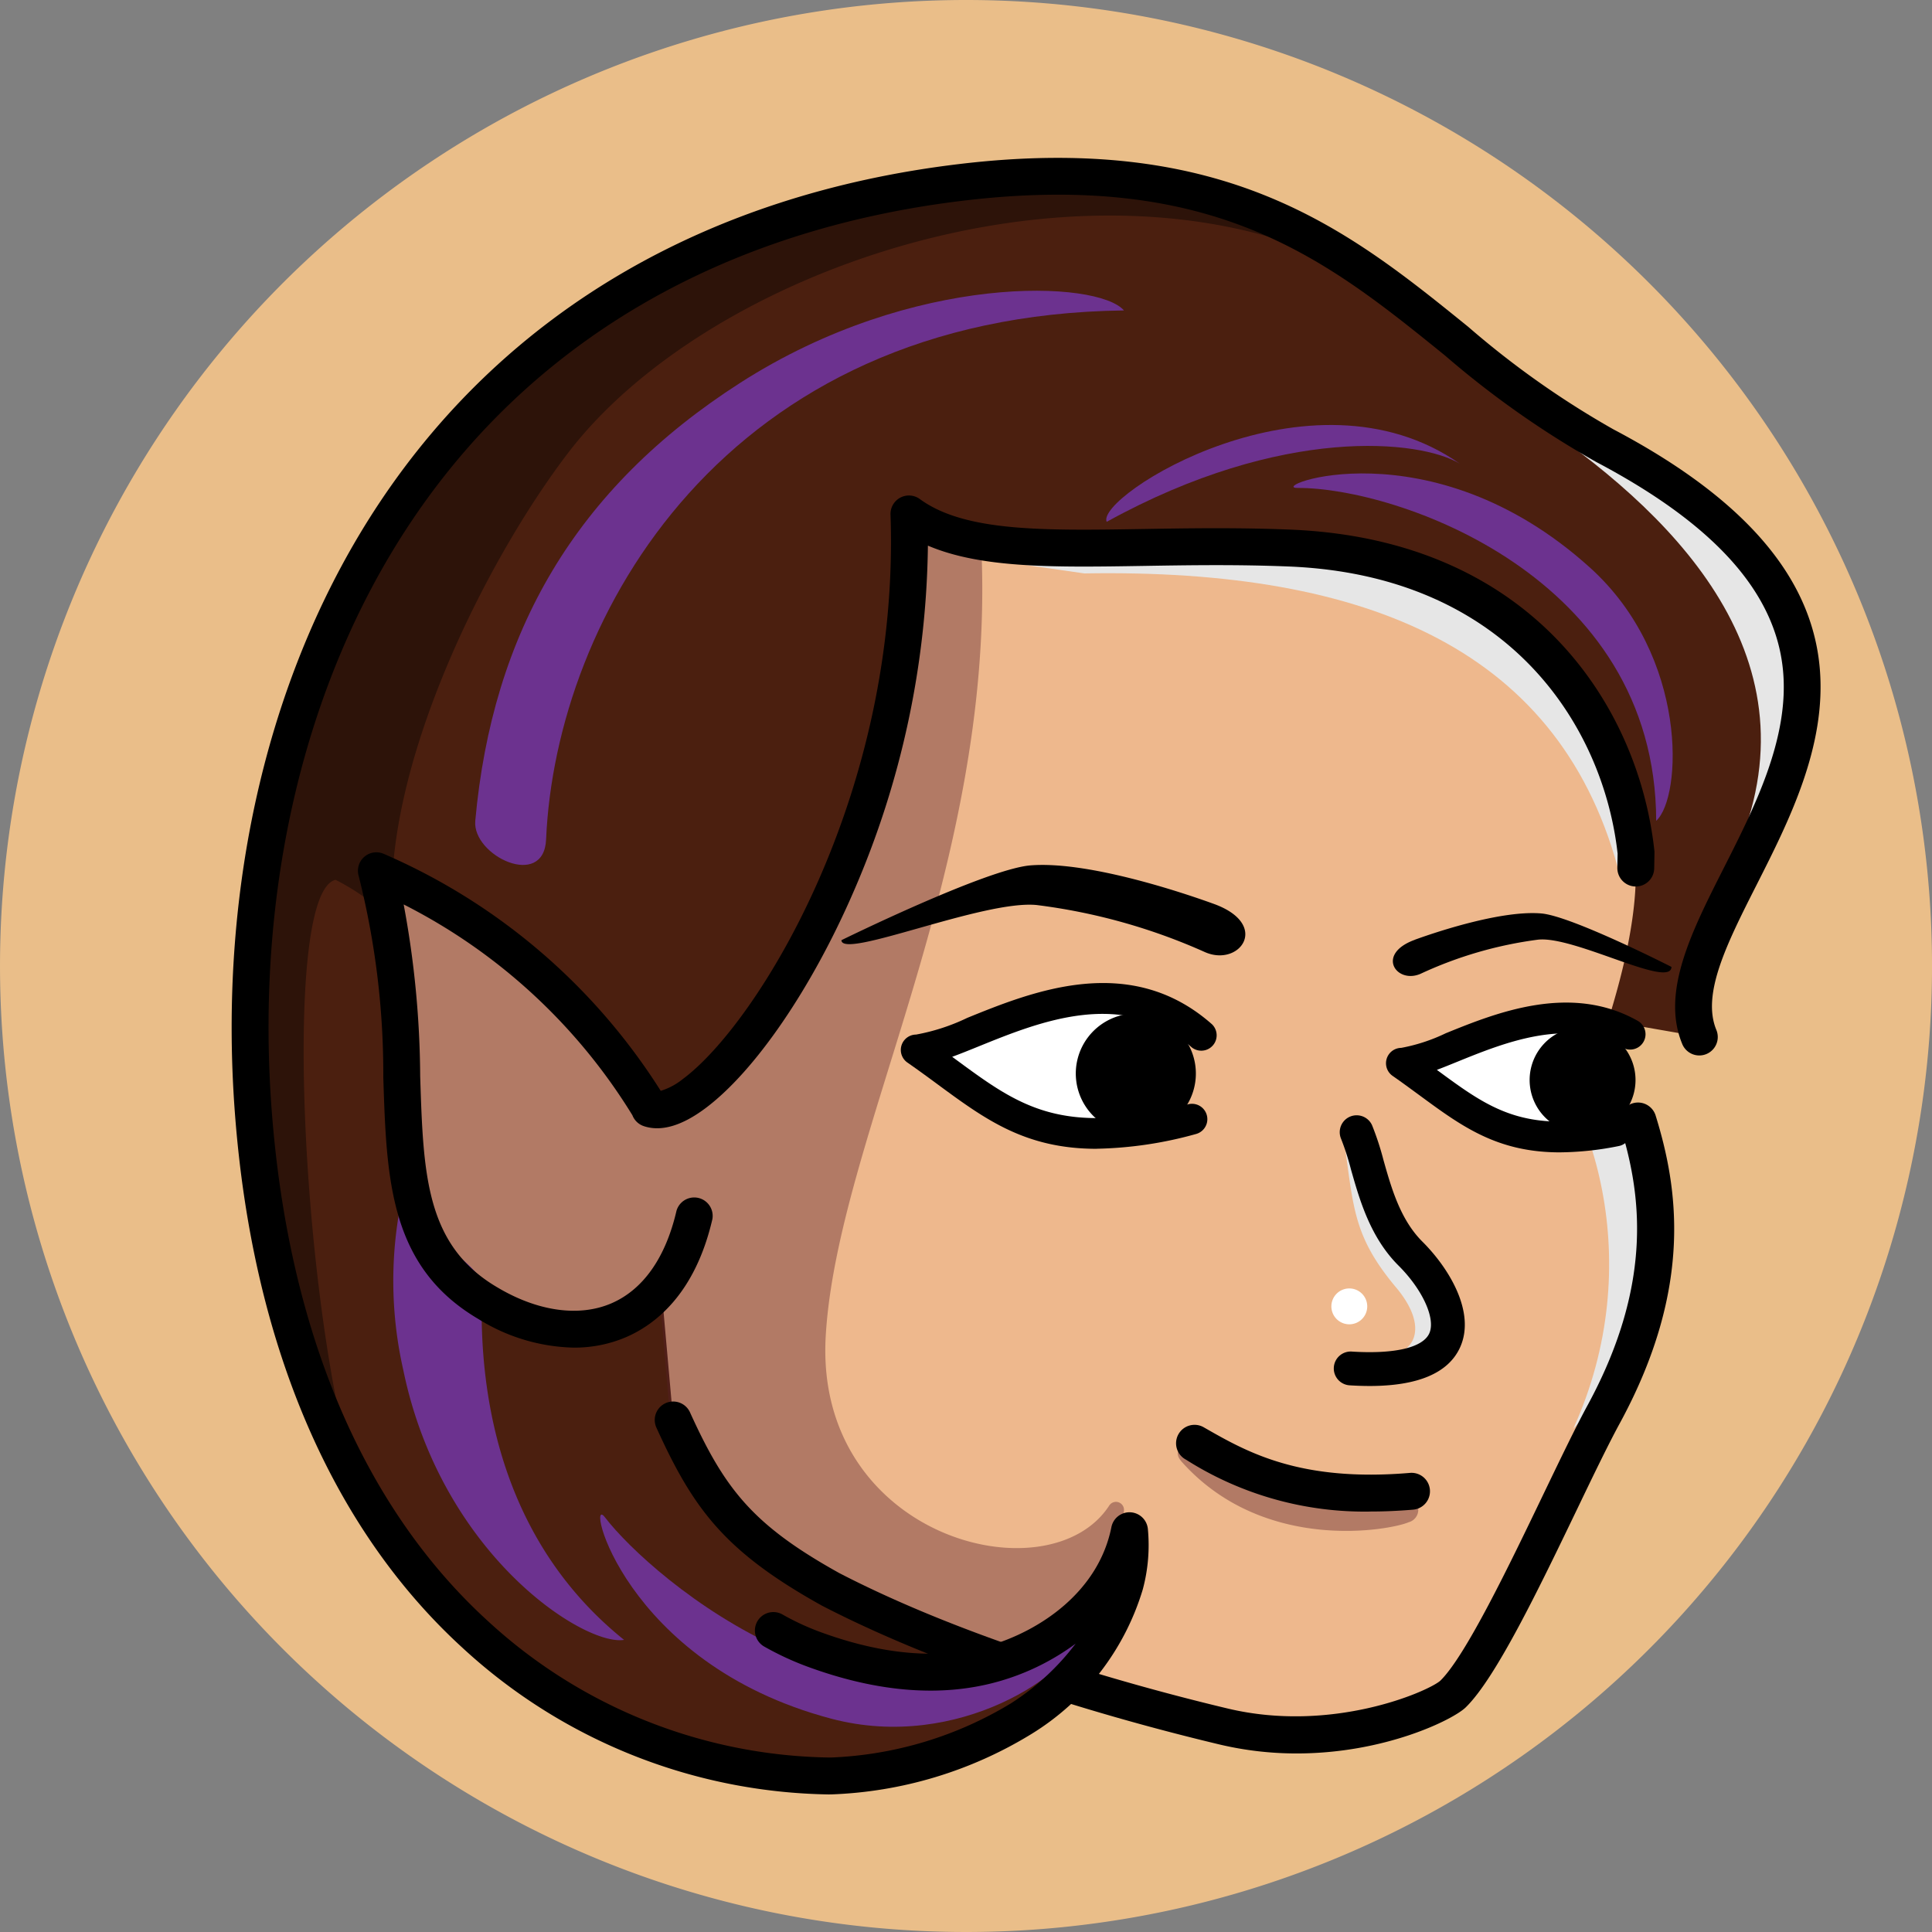 <svg id="chiara_icon" xmlns="http://www.w3.org/2000/svg" xmlns:xlink="http://www.w3.org/1999/xlink" width="134.552" height="134.553" viewBox="0 0 134.552 134.553">
  <rect x="0" y="0" width="134.552" height="134.553" fill="#808080" stroke="none"/>
  <defs>
    <clipPath id="clip-path">
      <rect id="Rettangolo_54" data-name="Rettangolo 54" width="134.552" height="134.553" fill="none"/>
    </clipPath>
    <clipPath id="clip-path-3">
      <rect id="Rettangolo_48" data-name="Rettangolo 48" width="51.139" height="80.051" transform="translate(27.143 35.794)" fill="none"/>
    </clipPath>
    <clipPath id="clip-path-4">
      <rect id="Rettangolo_49" data-name="Rettangolo 49" width="73.566" height="88.726" transform="translate(17.638 13.283)" fill="none"/>
    </clipPath>
    <clipPath id="clip-path-5">
      <rect id="Rettangolo_50" data-name="Rettangolo 50" width="0.304" height="4.133" transform="translate(18.726 56.208)" fill="none"/>
    </clipPath>
    <clipPath id="clip-path-6">
      <rect id="Rettangolo_51" data-name="Rettangolo 51" width="7.572" height="4.184" transform="translate(91.205 17.433)" fill="none"/>
    </clipPath>
    <clipPath id="clip-path-7">
      <rect id="Rettangolo_52" data-name="Rettangolo 52" width="16.756" height="5.883" transform="translate(82.019 100.734)" fill="none"/>
    </clipPath>
  </defs>
  <g id="Raggruppa_94" data-name="Raggruppa 94" clip-path="url(#clip-path)">
    <g id="Raggruppa_93" data-name="Raggruppa 93">
      <g id="Raggruppa_92" data-name="Raggruppa 92" clip-path="url(#clip-path)">
        <path id="Tracciato_396" data-name="Tracciato 396" d="M134.553,67.277A67.276,67.276,0,1,1,67.277,0a67.276,67.276,0,0,1,67.276,67.276" fill="#eabe89"/>
        <path id="Tracciato_397" data-name="Tracciato 397" d="M104.664,69.813c-1.059,3.909-30.189,47.706-33.561,49.892a27.264,27.264,0,0,1-13.226,3.982c-15.17.054-37.587-10.982-40.238-46.287C15.424,47.906,29.822,17.157,66.918,12.7,92.38,9.642,98.339,23.954,111.762,31.031c28.845,15.207,2.755,31.8,6.577,41.164Z" fill="#4b1f0f"/>
        <path id="Tracciato_398" data-name="Tracciato 398" d="M46.756,80.6s-4.722-12.447-20.542-19.53c3.85,13.564-1.306,24.782,7.76,30.114,5.947,3.56,12.487,2.09,14.392-6.145" fill="#eeb88d"/>
        <path id="Tracciato_399" data-name="Tracciato 399" d="M45.039,78.217c4.469,1.5,19.072-19.183,18.264-42.423,4.973,3.638,14.388,1.884,26.509,2.375,16.086.651,23.108,11.77,24.128,21.218l-.019,1.068c.055,2.788-.542,6.336-2.145,11.321.347.952.742,1.942,1.139,2.98.445,1.161.892,2.382,1.277,3.676,1.543,5.185,2.1,11.553-2.459,19.989-2.619,4.778-6.211,10.716-6.582,12.836-.475,3.645-1.138,3.984-3.967,6.733-.832.809-3.219,1.305-4.947,1.755a18.089,18.089,0,0,1-11.027.494c-8.9-2.017-19.364-5.408-27.392-9.565-6.335-3.525-8.411-6.23-10.934-11.781" fill="#eeb88d"/>
        <g id="Raggruppa_79" data-name="Raggruppa 79" opacity="0.4">
          <g id="Raggruppa_78" data-name="Raggruppa 78">
            <g id="Raggruppa_77" data-name="Raggruppa 77" clip-path="url(#clip-path-3)">
              <path id="Tracciato_400" data-name="Tracciato 400" d="M57.509,93.006C58.335,79.247,69.205,60.7,68.363,38.6l-5.06-2.8L62.046,51.3,52.712,72.739l-7.491,4.4L37.29,67.689,27.143,61.073l1.732,24.719,6.575,6.3L46.039,91.4l.554,6.506,3.461,7.544,7.764,5.226,11.45,5.171c5.047-3.087,8.239-3.371,9.01-10.641a.559.559,0,0,0-1.027-.353c-4.207,6.479-20.588,2.244-19.742-11.845" fill="#571e28"/>
            </g>
          </g>
        </g>
        <path id="Tracciato_401" data-name="Tracciato 401" d="M33.578,89.527c-.349,8.447,1.742,18.135,9.884,24.681-2.793.448-12.737-5.948-15.379-18.812a28.049,28.049,0,0,1-.319-10.755s5.874,3.443,5.814,4.886" fill="#6c328f"/>
        <path id="Tracciato_402" data-name="Tracciato 402" d="M75.519,39.935c19.854-.344,33.335,5.369,37.321,21.137l-.332-8.24-5.393-8.43-8.537-4.434-5.874-.69-21.237.075Z" fill="#e6e6e6"/>
        <path id="Tracciato_403" data-name="Tracciato 403" d="M105.585,71.039c5.464,5.163,9.194,16.991,3.986,28.459l4.45-4.927,1.645-7.889-2.413-7.358-2.991-3.706Z" fill="#e6e6e6"/>
        <path id="Tracciato_404" data-name="Tracciato 404" d="M107.356,29.573c9.751,6.7,19.725,16.9,13.175,30.593l5.1-8.527-1.694-9.864-6.14-7.4-5.143-2.92Z" fill="#e6e6e6"/>
        <g id="Raggruppa_82" data-name="Raggruppa 82" opacity="0.4">
          <g id="Raggruppa_81" data-name="Raggruppa 81">
            <g id="Raggruppa_80" data-name="Raggruppa 80" clip-path="url(#clip-path-4)">
              <path id="Tracciato_405" data-name="Tracciato 405" d="M91.205,17.433C73.325,10.589,49.051,19.2,39.613,31.48,33.865,38.962,26.478,53.651,27.36,64.186a15.31,15.31,0,0,0-3.987-2.912c-3.736.854-2.356,28.381,1.092,40.734-4.138-3.559-6.826-24.61-6.826-24.61L18.761,60.34l.269-4.132c.964-9.439,5.011-14.493,5.011-14.493l5.94-9.417,4.077-5.82,16.026-9.422,12.325-3.773H83.7Z"/>
            </g>
          </g>
        </g>
        <g id="Raggruppa_85" data-name="Raggruppa 85" opacity="0.4">
          <g id="Raggruppa_84" data-name="Raggruppa 84">
            <g id="Raggruppa_83" data-name="Raggruppa 83" clip-path="url(#clip-path-5)">
              <path id="Tracciato_406" data-name="Tracciato 406" d="M19.03,56.208l-.27,4.133a22.98,22.98,0,0,1,.27-4.133"/>
            </g>
          </g>
        </g>
        <g id="Raggruppa_88" data-name="Raggruppa 88" opacity="0.4">
          <g id="Raggruppa_87" data-name="Raggruppa 87">
            <g id="Raggruppa_86" data-name="Raggruppa 86" clip-path="url(#clip-path-6)">
              <path id="Tracciato_407" data-name="Tracciato 407" d="M98.776,21.617,91.2,17.433a30.28,30.28,0,0,1,7.572,4.184"/>
            </g>
          </g>
        </g>
        <path id="Tracciato_408" data-name="Tracciato 408" d="M90.314,122.117a23.262,23.262,0,0,1-5.4-.629C78.681,120,66.8,116.771,57.227,111.815c-6.783-3.774-8.945-6.741-11.513-12.39a1.285,1.285,0,0,1,2.34-1.064c2.428,5.344,4.363,7.837,10.389,11.19,9.295,4.812,20.948,7.98,27.065,9.438,7.269,1.733,13.917-1.177,14.793-1.931,1.761-1.712,4.778-7.982,7.2-13.021,1.163-2.415,2.26-4.7,3.1-6.234,4.647-8.6,3.638-14.876,2.24-19.382a1.285,1.285,0,0,1,2.454-.761c1.548,4.986,2.669,11.922-2.437,21.372-.814,1.484-1.9,3.736-3.044,6.119-2.644,5.494-5.64,11.72-7.739,13.76-.878.853-5.619,3.206-11.766,3.206"/>
        <path id="Tracciato_409" data-name="Tracciato 409" d="M39.962,93.854a13.078,13.078,0,0,1-6.648-1.994c-6.2-3.645-6.394-9.757-6.62-16.833a56.258,56.258,0,0,0-1.716-14.032,1.284,1.284,0,0,1,1.76-1.524,42.986,42.986,0,0,1,19.278,16.5,4.637,4.637,0,0,0,1.562-.841c5.205-3.879,15.116-19.88,14.441-39.293a1.284,1.284,0,0,1,2.042-1.081c3.129,2.289,8.621,2.2,15.571,2.086,3.069-.051,6.548-.107,10.231.042,17.006.688,24.287,12.477,25.354,22.363a1.1,1.1,0,0,1,.007.162l-.019,1.068a1.285,1.285,0,0,1-1.284,1.262H113.9a1.284,1.284,0,0,1-1.261-1.308l.018-.986c-.989-8.854-7.569-19.372-22.894-19.992-3.611-.147-7.051-.091-10.087-.041-6.195.1-11.308.184-15.053-1.412a62.169,62.169,0,0,1-5.147,24.03c-2.921,6.767-6.891,12.576-10.36,15.161-1.642,1.224-3.083,1.641-4.283,1.236a1.283,1.283,0,0,1-.789-.755A39.782,39.782,0,0,0,28.113,62.989a66.789,66.789,0,0,1,1.15,11.956c.218,6.834.375,11.773,5.362,14.705,2.8,1.675,5.682,2.085,7.925,1.132,2.227-.947,3.806-3.181,4.564-6.459a1.285,1.285,0,0,1,2.5.579c-1.2,5.195-3.961,7.351-6.063,8.244a9.136,9.136,0,0,1-3.593.708"/>
        <g id="Raggruppa_91" data-name="Raggruppa 91" opacity="0.4">
          <g id="Raggruppa_90" data-name="Raggruppa 90">
            <g id="Raggruppa_89" data-name="Raggruppa 89" clip-path="url(#clip-path-7)">
              <path id="Tracciato_410" data-name="Tracciato 410" d="M98.1,104.272a.9.9,0,0,1,0,1.743c-1.21.534-10.045,2.224-15.791-4.2-.892-1,.445-1.53,2.069-.605S98.1,104.272,98.1,104.272" fill="#571e28"/>
            </g>
          </g>
        </g>
        <path id="Tracciato_411" data-name="Tracciato 411" d="M95.465,105.27a23.159,23.159,0,0,1-12.846-3.6l-.065-.037A1.285,1.285,0,0,1,83.83,99.4l.066.038c2.951,1.689,6.626,3.791,14.3,3.14a1.285,1.285,0,1,1,.216,2.561c-1.047.088-2.03.129-2.952.129"/>
        <path id="Tracciato_412" data-name="Tracciato 412" d="M84.531,62.949c-2.813-1.019-8.969-2.98-12.756-2.681-3.068.242-13.174,5.21-13.174,5.21.023,1.374,9.922-2.827,13.606-2.447A41.094,41.094,0,0,1,83.92,66.31c2.417,1.062,4.585-1.921.611-3.361"/>
        <path id="Tracciato_413" data-name="Tracciato 413" d="M98.533,65.447c1.947-.705,6.207-2.057,8.817-1.83,2.115.184,9.058,3.722,9.058,3.722-.048,1.552-6.728-2.155-9.273-1.9a27.89,27.89,0,0,0-8.2,2.379c-1.674.736-3.152-1.371-.4-2.367"/>
        <path id="Tracciato_414" data-name="Tracciato 414" d="M113.238,72.5l-.272,4.966L106.021,78.7l-7.684-4.381,6.294-2.453,4.578-.894,3.721,1.316" fill="#fff"/>
        <path id="Tracciato_415" data-name="Tracciato 415" d="M82.862,71.466l-.333,6.081-8.5,1.51-9.408-5.363,7.706-3,5.606-1.1,4.556,1.611" fill="#fff"/>
        <path id="Tracciato_416" data-name="Tracciato 416" d="M83.251,74.236a4.181,4.181,0,1,1-4.678-3.618,4.182,4.182,0,0,1,4.678,3.618"/>
        <path id="Tracciato_417" data-name="Tracciato 417" d="M76.369,80.007c-4.966,0-7.756-2.052-11.044-4.471-.677-.5-1.377-1.013-2.127-1.534a1.07,1.07,0,0,1,.6-1.95,13.969,13.969,0,0,0,3.57-1.165c4.514-1.833,11.336-4.6,17.044.452a1.071,1.071,0,0,1-1.42,1.6c-4.712-4.174-10.553-1.8-14.819-.07-.671.272-1.289.523-1.859.731l.282.208c4.423,3.253,7.346,5.4,16.147,3.1a1.07,1.07,0,1,1,.542,2.071,27.509,27.509,0,0,1-6.913,1.024"/>
        <path id="Tracciato_418" data-name="Tracciato 418" d="M113.874,74.749a3.687,3.687,0,1,1-4.125-3.19,3.687,3.687,0,0,1,4.125,3.19"/>
        <path id="Tracciato_419" data-name="Tracciato 419" d="M108.644,80.255c-4.379,0-6.84-1.81-9.785-3.976-.6-.438-1.212-.892-1.873-1.351a1.071,1.071,0,0,1,.6-1.95,12.347,12.347,0,0,0,3.1-1.017c3.462-1.406,8.694-3.53,13.389-.856a1.071,1.071,0,0,1-1.06,1.861c-3.791-2.16-8.26-.346-11.523.979-.507.206-.981.4-1.423.565l.06.044c3.6,2.645,5.97,4.393,12.231,3.153a1.071,1.071,0,0,1,.415,2.1,21.337,21.337,0,0,1-4.13.447"/>
        <path id="Tracciato_420" data-name="Tracciato 420" d="M93.066,91.842a1.249,1.249,0,1,0,.046-1.768,1.25,1.25,0,0,0-.046,1.768" fill="#fff"/>
        <path id="Tracciato_421" data-name="Tracciato 421" d="M93.623,79.559c.654,4.534.608,6.531,3.607,10.106,2.531,3.017,1.107,5.008-1.4,4.722a3.857,3.857,0,0,0,3.617.174L100.837,91s-3.594-4.453-3.607-4.575-2.609-7.228-2.609-7.228Z" fill="#e6e6e6"/>
        <path id="Tracciato_422" data-name="Tracciato 422" d="M95.37,96.525q-.645,0-1.349-.044a1.178,1.178,0,1,1,.145-2.351c2.973.184,4.929-.279,5.376-1.271.457-1.016-.464-3.045-2.144-4.719-1.975-1.969-2.717-4.6-3.314-6.706a18.049,18.049,0,0,0-.686-2.123,1.178,1.178,0,0,1,2.158-.945,19.767,19.767,0,0,1,.795,2.427c.549,1.943,1.171,4.145,2.71,5.679,1.891,1.885,3.714,4.942,2.629,7.354-.807,1.793-2.931,2.7-6.32,2.7"/>
        <path id="Tracciato_423" data-name="Tracciato 423" d="M77.426,113.915l-10.546,2.42,2.5,3.8Z" fill="#4b1f0f"/>
        <path id="Tracciato_424" data-name="Tracciato 424" d="M42.129,105.669c3.2,4.188,18.7,17.573,33.048,8.265-.386,2.407-8.333,8.132-17.289,5.761-14.547-3.851-17.15-15.846-15.759-14.026" fill="#6c328f"/>
        <path id="Tracciato_425" data-name="Tracciato 425" d="M90.381,33.983c6.783-.04,24.929,6.076,24.963,23.181,1.806-1.637,2.265-11.421-4.609-17.631C99.568,29.445,88.09,34,90.381,33.983" fill="#6c328f"/>
        <path id="Tracciato_426" data-name="Tracciato 426" d="M101.659,32.288c-2.726-1.643-12.308-2.716-24.583,4.053-.823-1.749,14.185-11.322,24.583-4.053" fill="#6c328f"/>
        <path id="Tracciato_427" data-name="Tracciato 427" d="M57.763,124.972A38.458,38.458,0,0,1,32.2,114.751C23.036,106.37,17.559,93.487,16.358,77.5c-1.192-15.878,2.4-30.988,10.11-42.548,8.864-13.287,22.8-21.421,40.3-23.523,18.72-2.25,27.247,4.658,35.492,11.338a62.1,62.1,0,0,0,10.1,7.132c20.553,10.835,14.446,22.9,9.987,31.706-2.064,4.076-3.846,7.6-2.82,10.108a1.285,1.285,0,1,1-2.379.971c-1.469-3.6.656-7.795,2.906-12.239,2.145-4.237,4.576-9.038,4.12-13.775-.522-5.415-4.778-10.157-13.013-14.5a65.015,65.015,0,0,1-10.523-7.409c-8.191-6.635-15.927-12.9-33.569-10.783-16.729,2.009-30.031,9.755-38.465,22.4C21.21,47.459,17.771,61.995,18.92,77.3c1.151,15.327,6.342,27.621,15.011,35.552A35.865,35.865,0,0,0,57.763,122.4h.11A26.119,26.119,0,0,0,70.4,118.631a17.349,17.349,0,0,0,4.514-4.164,16.643,16.643,0,0,1-5.28,2.61c-3.97,1.151-8.494.806-13.452-1.026a20.371,20.371,0,0,1-2.96-1.379,1.285,1.285,0,0,1,1.275-2.232,17.686,17.686,0,0,0,2.58,1.2c4.427,1.635,8.411,1.961,11.837.967,3.512-1.032,7.59-3.744,8.489-8.255a1.285,1.285,0,0,1,2.538.122,11.869,11.869,0,0,1-.356,4.228,17.85,17.85,0,0,1-7.78,10.078,28.6,28.6,0,0,1-13.92,4.189h-.119"/>
        <path id="Tracciato_428" data-name="Tracciato 428" d="M33.1,57.165c-.22,2.431,4.781,4.811,4.932,1.295.667-15.479,12.428-36.5,40.244-36.84-1.8-2.1-14.626-2.708-26.713,5.034-11.491,7.36-17.276,17.4-18.463,30.511" fill="#6c328f"/>
      </g>
    </g>
  </g>
</svg>
